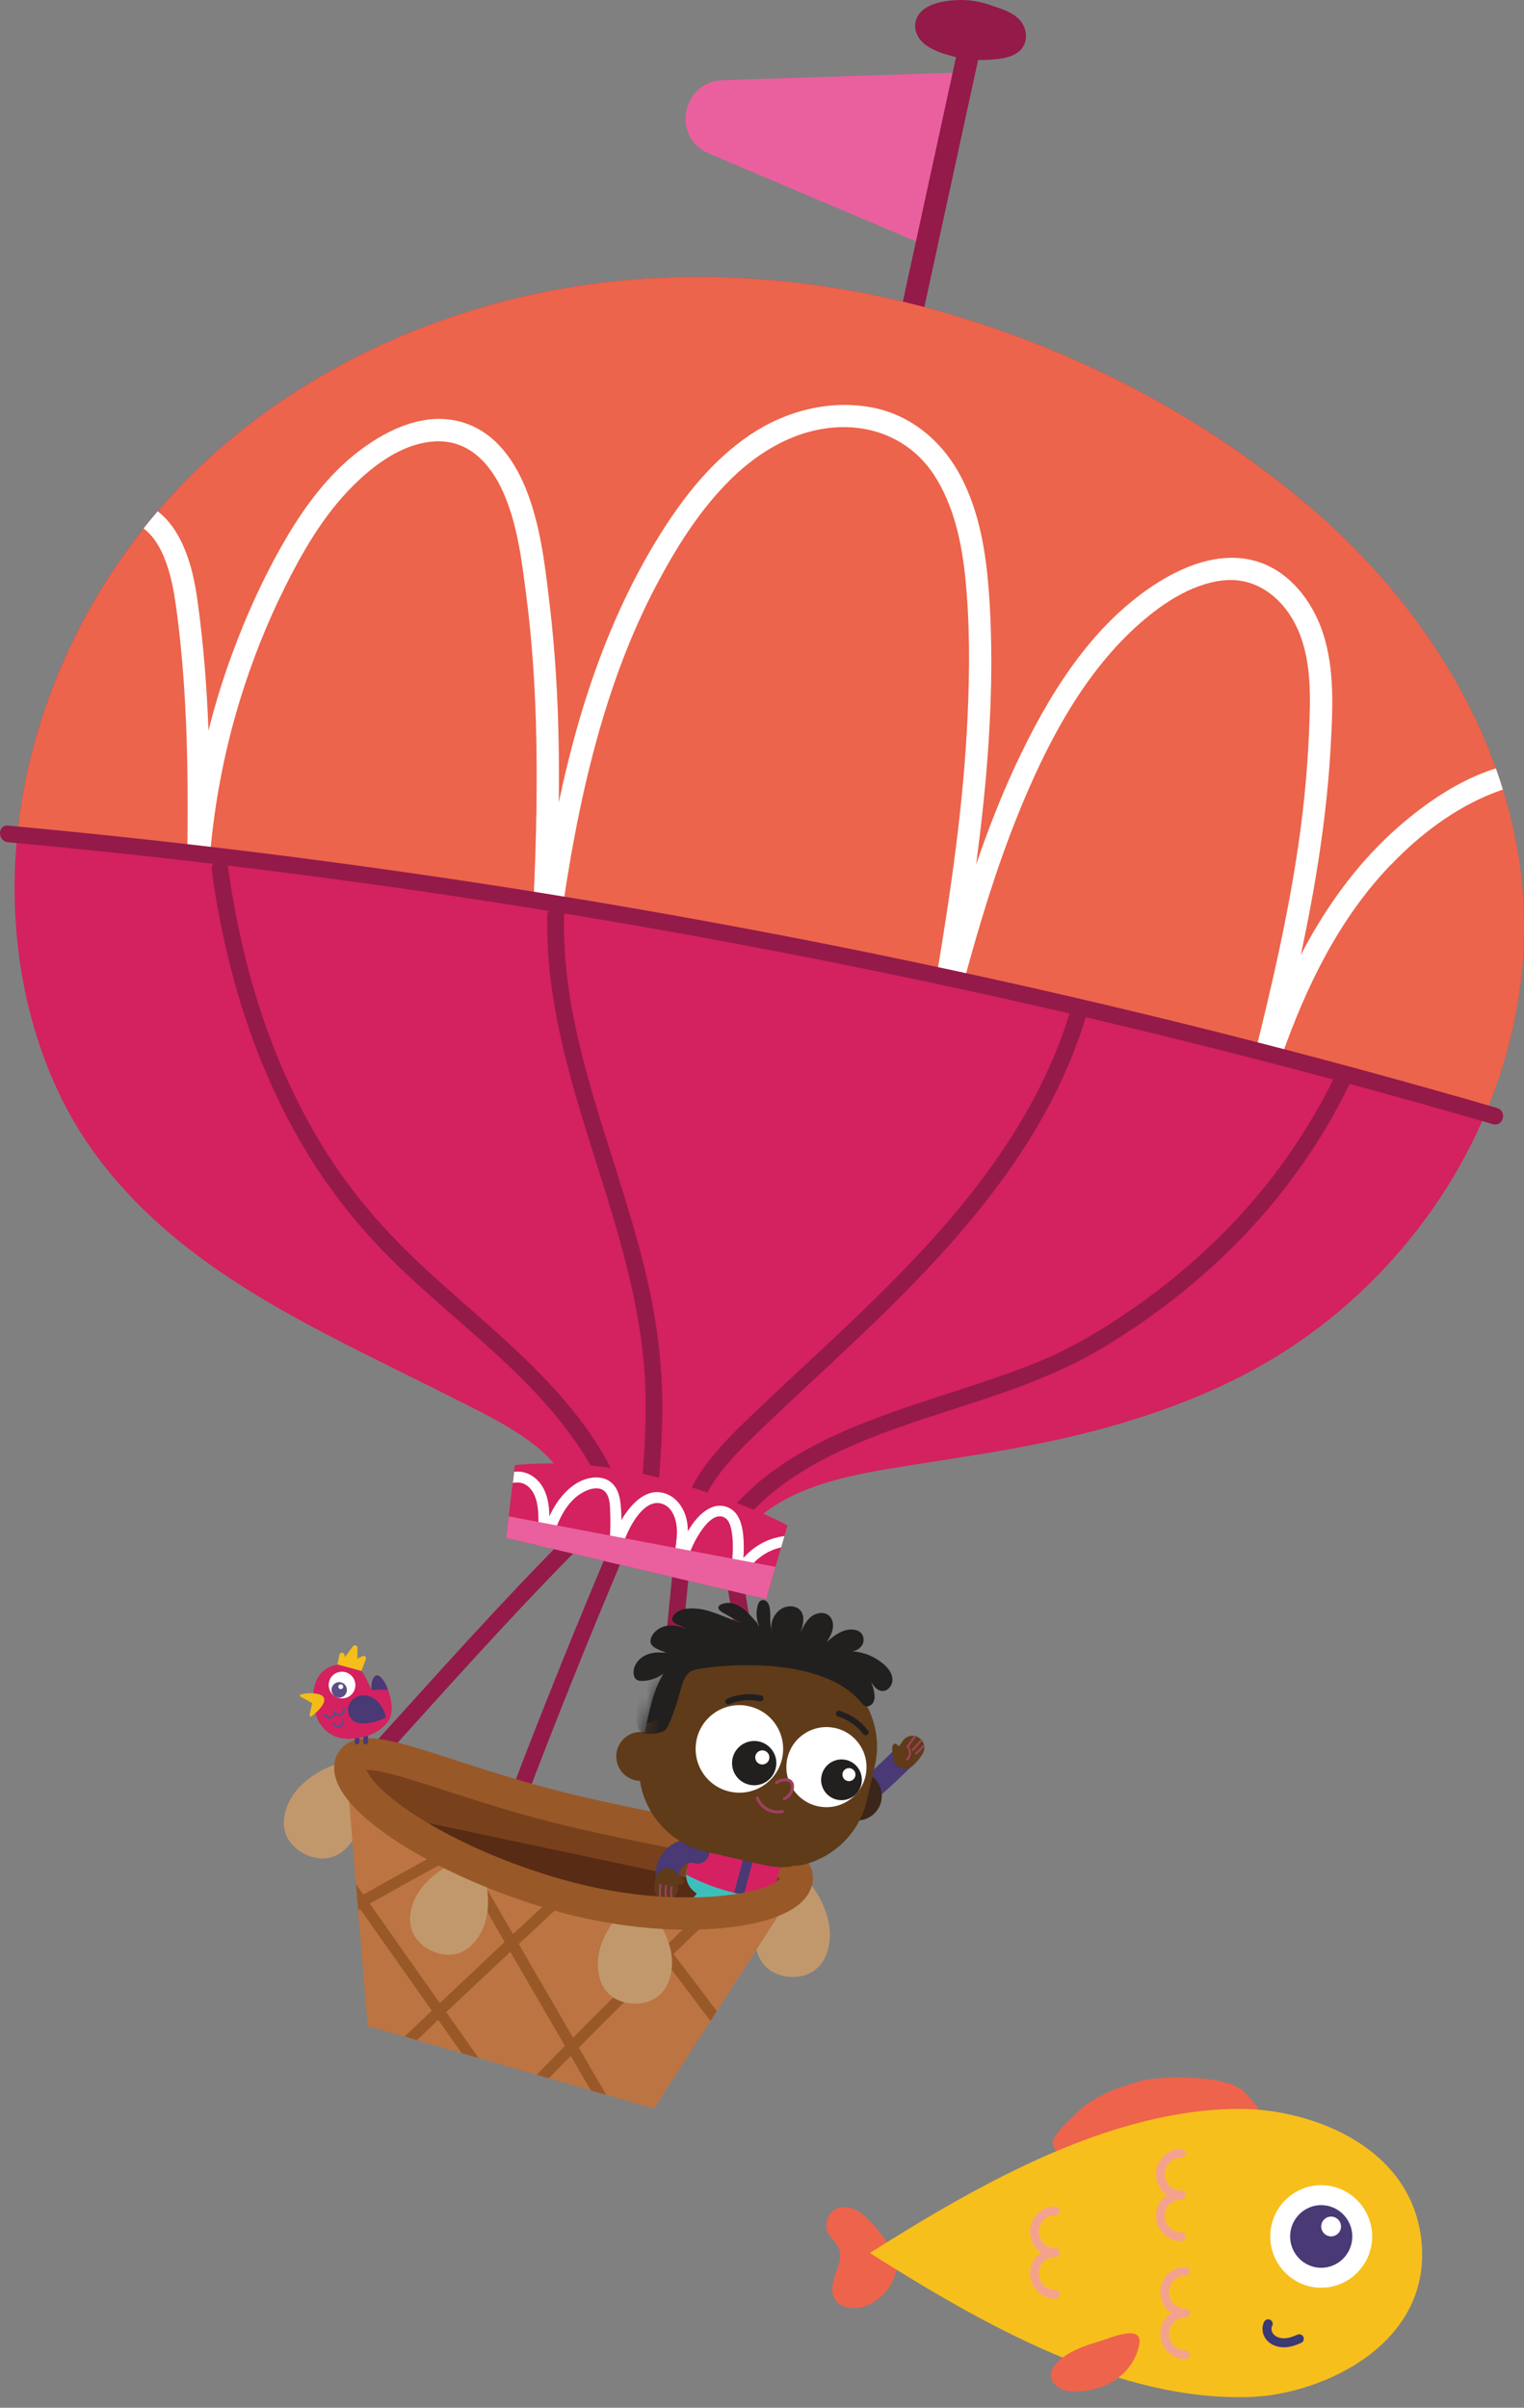 <svg width="119" height="188" viewBox="0 0 119 188" fill="none" xmlns="http://www.w3.org/2000/svg">
<rect x="0" y="0" width="119" height="188" fill="#808080" stroke="none"/>
<path d="M89.191 162.485C87.321 163.019 85.383 163.669 84.028 165.073C83.832 165.275 82.121 166.753 82.244 167.372C82.403 168.176 82.998 168.292 83.464 168.255C86.781 167.992 99.033 165.993 98.934 166.054C98.934 166.054 98.609 164.84 97.144 163.374C95.678 161.909 90.252 162.185 89.185 162.491L89.191 162.485Z" fill="#EE634B" stroke="#EE634B" stroke-width="0.067" stroke-miterlimit="10"/>
<path d="M69.447 175.411C69.017 174.736 68.521 174.105 67.975 173.522C67.625 173.148 67.245 172.792 66.785 172.572C66.325 172.351 65.767 172.284 65.308 172.504C64.67 172.805 64.363 173.651 64.664 174.289C64.872 174.736 65.32 175.043 65.516 175.49C65.798 176.122 65.547 176.846 65.308 177.489C65.068 178.133 64.86 178.887 65.203 179.482C65.596 180.163 66.546 180.298 67.306 180.102C68.925 179.691 70.127 178.029 70.017 176.361C69.98 175.785 69.661 175.104 69.085 175.098" fill="#EE634B"/>
<path d="M69.447 175.411C69.017 174.736 68.521 174.105 67.975 173.522C67.625 173.148 67.245 172.792 66.785 172.572C66.325 172.351 65.767 172.284 65.308 172.504C64.67 172.805 64.363 173.651 64.664 174.289C64.872 174.736 65.32 175.043 65.516 175.49C65.798 176.122 65.547 176.846 65.308 177.489C65.068 178.133 64.86 178.887 65.203 179.482C65.596 180.163 66.546 180.298 67.306 180.102C68.925 179.691 70.127 178.029 70.017 176.361C69.98 175.785 69.661 175.104 69.085 175.098" stroke="#EE634B" stroke-width="0.067" stroke-miterlimit="10"/>
<path d="M97.396 183.009C97.653 181.482 95.151 182.598 94.373 182.831C93.183 183.18 91.877 183.61 90.994 184.529C90.767 184.762 90.571 185.05 90.546 185.375C90.516 185.805 90.804 186.216 91.178 186.43C91.552 186.645 92 186.694 92.435 186.694C93.557 186.694 94.685 186.393 95.605 185.75C96.525 185.106 97.206 184.112 97.396 183.009Z" fill="#EE634B" stroke="#EE634B" stroke-width="0.067" stroke-miterlimit="10"/>
<path d="M97.757 187.154C87.425 187.571 76.817 181.543 67.92 175.92C76.597 170.432 86.843 164.632 96.899 164.668C102.252 164.687 110.058 167.483 110.965 174.743C111.989 182.929 103.38 186.914 97.763 187.154H97.757Z" fill="#F7BF1C"/>
<path d="M92.237 171.388C91.336 171.388 90.606 170.658 90.606 169.757C90.606 168.856 91.336 168.126 92.237 168.126" stroke="#F4A28E" stroke-width="0.681" stroke-miterlimit="10" stroke-linecap="round"/>
<path d="M92.237 171.388C91.336 171.388 90.606 172.118 90.606 173.019C90.606 173.921 91.336 174.651 92.237 174.651" stroke="#F4A28E" stroke-width="0.681" stroke-miterlimit="10" stroke-linecap="round"/>
<path d="M82.402 175.883C81.5 175.883 80.77 175.154 80.77 174.252C80.77 173.351 81.5 172.621 82.402 172.621" stroke="#F4A28E" stroke-width="0.681" stroke-miterlimit="10" stroke-linecap="round"/>
<path d="M82.402 175.884C81.5 175.884 80.77 176.613 80.77 177.515C80.77 178.416 81.5 179.146 82.402 179.146" stroke="#F4A28E" stroke-width="0.681" stroke-miterlimit="10" stroke-linecap="round"/>
<path d="M92.569 180.605C91.667 180.605 90.938 179.875 90.938 178.974C90.938 178.072 91.667 177.343 92.569 177.343" stroke="#F4A28E" stroke-width="0.681" stroke-miterlimit="10" stroke-linecap="round"/>
<path d="M92.569 180.605C91.667 180.605 90.938 181.335 90.938 182.236C90.938 183.137 91.667 183.867 92.569 183.867" stroke="#F4A28E" stroke-width="0.681" stroke-miterlimit="10" stroke-linecap="round"/>
<path d="M103.166 170.622C105.355 170.622 107.145 172.425 107.145 174.626C107.145 176.827 105.355 178.63 103.166 178.63C100.977 178.63 99.186 176.827 99.186 174.626C99.186 172.425 100.964 170.622 103.166 170.622Z" fill="white"/>
<path d="M100.737 174.626C100.737 175.969 101.829 177.073 103.165 177.073C104.502 177.073 105.593 175.975 105.593 174.626C105.593 173.277 104.502 172.18 103.165 172.18C101.829 172.18 100.737 173.277 100.737 174.626Z" fill="#493975"/>
<path d="M103.939 174.62C104.365 174.62 104.711 174.274 104.711 173.848C104.711 173.421 104.365 173.075 103.939 173.075C103.512 173.075 103.166 173.421 103.166 173.848C103.166 174.274 103.512 174.62 103.939 174.62Z" fill="white"/>
<path d="M99.026 181.445C98.836 181.794 98.941 182.26 99.223 182.542C99.505 182.824 99.915 182.941 100.314 182.929C100.713 182.916 101.093 182.775 101.455 182.616" stroke="#3D3974" stroke-width="0.705" stroke-miterlimit="10" stroke-linecap="round"/>
<path d="M88.933 183.009C89.191 181.482 86.689 182.598 85.91 182.831C84.721 183.18 83.415 183.61 82.532 184.529C82.305 184.762 82.109 185.05 82.084 185.375C82.054 185.805 82.342 186.216 82.716 186.43C83.09 186.645 83.537 186.694 83.973 186.694C85.095 186.694 86.223 186.393 87.143 185.75C88.063 185.106 88.743 184.112 88.933 183.009Z" fill="#EE634B" stroke="#EE634B" stroke-width="0.067" stroke-miterlimit="10"/>
<path d="M75.59 5.647L56.428 6.26C53.233 6.364 52.412 10.742 55.355 11.987L73.058 19.498L75.59 5.647Z" fill="#EA609E"/>
<path d="M79.478 1.416C78.957 0.944 78.227 0.68 77.54 0.478C77.51 0.459 77.479 0.447 77.442 0.435C76.602 0.122 75.682 -0.031 74.787 0.005C73.886 0.042 72.837 0.189 72.107 0.747C71.304 1.36 71.255 2.446 71.923 3.182C72.481 3.801 73.389 4.114 74.168 4.334C74.327 4.383 74.493 4.42 74.652 4.457C74.137 6.812 73.628 9.172 73.113 11.527C72.169 15.874 71.218 20.228 70.274 24.575C70.059 25.563 69.845 26.55 69.63 27.543C69.532 28.003 69.74 28.481 70.213 28.622C70.636 28.751 71.188 28.5 71.292 28.04C71.887 25.305 72.481 22.57 73.076 19.835C74.02 15.488 74.971 11.134 75.915 6.787C76.069 6.082 76.222 5.383 76.375 4.678C76.534 4.678 76.694 4.69 76.853 4.678C77.712 4.653 78.883 4.598 79.57 4.016C80.385 3.329 80.226 2.09 79.484 1.416H79.478Z" fill="#941A49"/>
<path d="M27.615 139.859C32.668 134.316 37.628 128.687 42.828 123.278C44.281 121.77 45.759 120.274 47.255 118.808C47.856 118.226 46.936 117.306 46.335 117.889C40.964 123.125 35.942 128.705 30.914 134.267C29.51 135.824 28.099 137.382 26.689 138.933C26.125 139.552 27.045 140.472 27.609 139.853L27.615 139.859Z" fill="#941A49"/>
<path d="M48.641 118.349C45.95 124.621 43.368 130.943 40.903 137.308C40.198 139.129 39.505 140.95 38.818 142.771C38.524 143.556 39.781 143.893 40.069 143.115C42.436 136.799 44.919 130.532 47.513 124.302C48.249 122.53 49.003 120.758 49.757 118.992C49.898 118.667 49.855 118.293 49.524 118.103C49.248 117.944 48.776 118.011 48.635 118.336L48.641 118.349Z" fill="#941A49"/>
<path d="M52.915 118.974C52.173 125.909 51.511 132.85 50.929 139.804C50.763 141.772 50.604 143.746 50.45 145.715C50.389 146.549 51.683 146.542 51.75 145.715C52.29 138.761 52.903 131.814 53.596 124.873C53.792 122.904 53.995 120.942 54.209 118.974C54.246 118.624 53.884 118.324 53.559 118.324C53.179 118.324 52.946 118.624 52.909 118.974H52.915Z" fill="#941A49"/>
<path d="M55.956 118.692C57.207 126.461 58.537 134.224 59.948 141.968C60.346 144.151 60.751 146.34 61.162 148.523C61.315 149.345 62.566 148.995 62.413 148.18C60.959 140.442 59.586 132.691 58.286 124.928C57.918 122.739 57.562 120.544 57.207 118.349C57.152 117.999 56.722 117.809 56.41 117.895C56.042 117.999 55.901 118.349 55.956 118.692Z" fill="#941A49"/>
<path d="M118.549 66.744C116.789 55.952 110.339 46.441 102.122 39.451C93.213 31.872 82.224 26.44 70.874 23.643C60.052 20.976 48.61 20.829 37.861 23.932C28.093 26.752 18.926 32.16 12.298 39.942C5.228 48.232 0.972 59.042 1.144 69.994C1.23 75.445 2.407 80.933 4.835 85.832C7.171 90.541 10.746 94.441 14.891 97.629C18.975 100.775 23.543 103.228 28.13 105.54C30.485 106.729 32.858 107.882 35.212 109.071C37.37 110.163 39.621 111.218 41.558 112.689C43.104 113.86 44.52 115.479 44.563 117.515C44.575 118.024 44.943 118.3 45.336 118.349C45.44 118.465 45.575 118.557 45.734 118.594C49.193 119.336 52.632 120.17 56.042 121.096C56.379 121.188 56.655 121.09 56.845 120.9C57.072 120.875 57.286 120.759 57.446 120.519C60.046 116.577 65.049 115.406 69.421 114.682C74.787 113.793 80.158 113.112 85.425 111.726C90.76 110.322 96.027 108.323 100.663 105.288C104.832 102.559 108.462 99.07 111.399 95.048C117.323 86.936 120.168 76.714 118.543 66.744H118.549Z" fill="#D4215F"/>
<path d="M102.122 39.451C93.213 31.872 82.225 26.44 70.875 23.643C60.052 20.976 48.61 20.829 37.861 23.932C28.093 26.752 18.926 32.16 12.298 39.942C6.332 46.944 2.364 55.737 1.383 64.892C9.023 65.683 34.55 68.54 62.131 73.9C88.829 79.087 109.211 84.869 116.017 86.887C118.672 80.565 119.671 73.587 118.555 66.738C116.796 55.946 110.345 46.435 102.128 39.445L102.122 39.451Z" fill="#EC644B"/>
<path d="M108.598 67.534C110.873 65.155 113.614 63.077 116.711 61.881C116.919 61.801 117.14 61.721 117.354 61.654C117.183 61.096 116.999 60.55 116.803 59.998C113.97 60.875 111.321 62.697 109.162 64.591C106.293 67.105 103.963 70.214 102.123 73.537C101.933 73.881 101.749 74.224 101.571 74.574C102.007 72.52 102.411 70.459 102.755 68.387C103.3 65.094 103.711 61.777 103.895 58.447C104.061 55.467 104.245 52.279 103.294 49.403C102.448 46.852 100.56 44.436 97.849 43.755C95.108 43.069 92.282 44.24 90.025 45.736C85.034 49.047 81.76 54.468 79.282 59.79C78.111 62.31 77.112 64.892 76.216 67.516C76.646 64.285 77.001 61.041 77.204 57.779C77.449 53.885 77.498 49.967 77.204 46.073C76.977 43.069 76.468 40.003 75.076 37.299C73.672 34.564 71.237 32.442 68.178 31.835C64.848 31.173 61.371 32.068 58.581 33.945C55.626 35.931 53.394 38.77 51.524 41.763C49.482 45.031 47.851 48.557 46.545 52.187C45.312 55.608 44.38 59.115 43.632 62.666C43.651 60.998 43.651 59.33 43.614 57.656C43.546 54.259 43.344 50.868 42.952 47.49C42.602 44.504 42.271 41.376 41.21 38.543C40.303 36.127 38.764 33.797 36.182 32.994C33.306 32.093 30.332 33.472 28.07 35.189C25.641 37.035 23.777 39.555 22.257 42.173C20.595 45.031 19.215 48.078 18.081 51.181C17.376 53.106 16.775 55.069 16.278 57.055C16.149 53.597 15.88 50.145 15.395 46.711C15.046 44.252 14.261 41.425 12.311 39.923C12.299 39.935 12.293 39.948 12.28 39.96C11.918 40.383 11.563 40.818 11.213 41.26C12.844 42.492 13.433 45.154 13.715 47.14C14.298 51.273 14.543 55.449 14.623 59.618C14.666 61.893 14.659 64.168 14.629 66.443C15.211 66.517 15.8 66.59 16.407 66.67C16.763 62.598 17.541 58.57 18.737 54.658C19.663 51.647 20.822 48.71 22.226 45.889C23.532 43.265 25.022 40.653 27.027 38.494C28.836 36.544 31.356 34.521 34.146 34.46C36.703 34.404 38.359 36.311 39.315 38.482C40.444 41.051 40.769 43.982 41.124 46.742C41.535 49.955 41.75 53.192 41.848 56.43C41.983 61.053 41.872 65.683 41.664 70.3C42.424 70.422 43.191 70.545 43.963 70.674C44.699 65.732 45.649 60.826 47.09 56.037C48.145 52.53 49.469 49.102 51.168 45.852C52.756 42.823 54.614 39.825 57.067 37.415C59.36 35.159 62.285 33.466 65.565 33.356C68.57 33.252 71.311 34.576 72.954 37.115C74.481 39.475 75.094 42.351 75.376 45.117C75.732 48.655 75.72 52.248 75.56 55.798C75.26 62.641 74.266 69.417 73.144 76.168C73.856 76.321 74.567 76.468 75.266 76.622C76.468 72.201 77.786 67.81 79.503 63.561C81.631 58.306 84.415 52.873 88.652 48.992C90.522 47.281 92.925 45.601 95.513 45.319C98.15 45.031 100.241 46.754 101.295 49.053C102.479 51.623 102.319 54.676 102.203 57.429C102.068 60.526 101.743 63.61 101.277 66.676C100.486 71.833 99.321 76.922 98.058 81.987C98.745 82.159 99.413 82.337 100.063 82.502C101.994 77.033 104.539 71.759 108.58 67.541L108.598 67.534Z" fill="white"/>
<path d="M64.78 151.436C64.571 153.607 63.179 154.49 61.585 154.336C59.991 154.183 58.801 153.043 59.01 150.872C59.218 148.701 61.456 146.384 62.352 146.469C63.247 146.555 64.988 149.259 64.78 151.43V151.436Z" fill="#C1986C"/>
<path d="M27.793 143.238C26.788 145.175 25.169 145.476 23.746 144.734C22.33 143.998 21.643 142.496 22.649 140.558C23.654 138.62 26.591 137.308 27.389 137.725C28.186 138.142 28.793 141.3 27.787 143.232L27.793 143.238Z" fill="#C1986C"/>
<path d="M27.002 137.56L28.719 158.193L51.063 164.638L62.788 146.451L27.002 137.56Z" fill="#BC7443"/>
<path d="M52.596 152.564C53.859 151.344 55.128 150.124 56.41 148.916C57.544 147.843 58.691 146.776 59.838 145.721L58.832 145.47C56.551 147.579 54.294 149.713 52.062 151.872C50.45 149.768 48.813 147.677 47.163 145.599C48.028 144.802 48.892 144.011 49.751 143.213L48.745 142.962C48.04 143.612 47.329 144.262 46.624 144.918C45.796 143.882 44.968 142.846 44.134 141.815L42.742 141.472C43.834 142.809 44.913 144.158 45.986 145.507C44.005 147.34 42.025 149.174 40.05 151.019C38.8 148.861 37.549 146.702 36.298 144.538C36.782 144.274 37.267 144.011 37.757 143.747C39.266 142.944 40.78 142.147 42.295 141.362L41.032 141.049C39.302 141.95 37.579 142.864 35.868 143.79C35.678 143.459 35.482 143.128 35.292 142.79C34.581 141.558 33.87 140.325 33.158 139.087L31.993 138.799C33.029 140.595 34.066 142.398 35.108 144.195C32.852 145.421 30.608 146.66 28.369 147.923C28.259 147.763 28.142 147.604 28.032 147.438L27.793 147.101L27.965 149.143C28.014 149.112 28.069 149.082 28.118 149.051C29.982 151.694 31.846 154.337 33.71 156.985C32.999 157.66 32.294 158.334 31.588 159.009L32.551 159.285C33.103 158.758 33.661 158.224 34.213 157.703C34.82 158.567 35.433 159.432 36.04 160.297L37.358 160.677C36.519 159.487 35.678 158.298 34.838 157.102C36.5 155.526 38.168 153.95 39.842 152.387C41.264 154.839 42.681 157.286 44.103 159.732C43.368 160.481 42.632 161.235 41.902 161.989L42.846 162.265C43.417 161.682 43.981 161.094 44.557 160.517C44.753 160.855 44.95 161.198 45.152 161.535C45.477 162.093 45.802 162.651 46.127 163.209L47.335 163.559C46.617 162.332 45.906 161.1 45.189 159.873C47.421 157.611 49.683 155.373 51.964 153.159C53.142 154.698 54.307 156.243 55.466 157.795L55.962 157.028C54.846 155.532 53.724 154.042 52.59 152.558L52.596 152.564ZM34.342 156.403C32.521 153.815 30.693 151.228 28.872 148.64C31.086 147.389 33.312 146.163 35.544 144.949C36.831 147.175 38.119 149.4 39.407 151.626C37.714 153.214 36.028 154.803 34.342 156.397V156.403ZM44.747 159.107C43.331 156.667 41.914 154.232 40.504 151.792C42.031 150.363 43.552 148.941 45.084 147.524C45.569 147.076 46.053 146.635 46.538 146.187C48.193 148.272 49.831 150.363 51.449 152.472C49.193 154.661 46.961 156.875 44.753 159.107H44.747Z" fill="#995828"/>
<path d="M27.002 137.56C27.002 137.56 33.496 146.065 43.025 148.493C52.554 150.921 62.794 146.445 62.794 146.445L27.009 137.554L27.002 137.56Z" fill="#78411C"/>
<path d="M31.159 141.871C33.986 144.36 38.094 147.242 43.024 148.493C48.942 150.001 55.141 148.849 58.979 147.751L31.159 141.865V141.871Z" fill="#582B15"/>
<path d="M37.672 150.67C36.734 152.638 35.127 153 33.68 152.313C32.233 151.626 31.503 150.148 32.435 148.18C33.367 146.212 36.261 144.795 37.071 145.182C37.88 145.568 38.604 148.701 37.666 150.676L37.672 150.67Z" fill="#C1986C"/>
<path d="M52.473 153.362C52.387 155.538 51.051 156.507 49.456 156.446C47.862 156.385 46.599 155.318 46.685 153.141C46.771 150.964 48.861 148.518 49.763 148.554C50.664 148.591 52.559 151.185 52.473 153.368V153.362Z" fill="#C1986C"/>
<path d="M116.918 86.519C109.53 84.367 102.098 82.355 94.629 80.479C87.13 78.597 79.588 76.855 72.022 75.255C64.492 73.66 56.931 72.213 49.346 70.901C41.724 69.583 34.078 68.412 26.413 67.382C18.804 66.358 11.17 65.475 3.523 64.739C2.555 64.647 1.592 64.555 0.623 64.463C-0.211 64.389 -0.205 65.683 0.623 65.763C8.288 66.468 15.94 67.314 23.574 68.307C31.184 69.295 38.781 70.429 46.348 71.704C53.939 72.98 61.505 74.402 69.041 75.96C76.577 77.517 84.089 79.216 91.564 81.061C99.001 82.895 106.402 84.863 113.767 86.966C114.699 87.236 115.637 87.506 116.569 87.776C117.372 88.009 117.716 86.758 116.912 86.525L116.918 86.519Z" fill="#941A49"/>
<path d="M16.534 67.958C17.564 75.506 19.803 82.981 23.702 89.56C25.707 92.939 28.154 96.011 30.975 98.746C33.918 101.603 37.149 104.154 40.099 107.005C43.048 109.856 46.022 113.364 47.543 117.417C47.831 118.189 49.088 117.858 48.794 117.073C45.936 109.464 39.21 104.571 33.434 99.279C30.496 96.593 27.854 93.668 25.695 90.314C23.653 87.144 22.029 83.723 20.771 80.172C19.337 76.107 18.374 71.888 17.791 67.621C17.742 67.271 17.301 67.081 16.994 67.167C16.62 67.271 16.491 67.615 16.541 67.964L16.534 67.958Z" fill="#941A49"/>
<path d="M42.742 71.428C42.571 77.75 44.38 83.876 46.262 89.842C48.181 95.931 50.199 102.063 50.395 108.501C50.517 112.536 50.076 116.552 49.634 120.556C49.598 120.906 49.959 121.206 50.284 121.206C50.665 121.206 50.898 120.906 50.934 120.556C51.327 117.012 51.713 113.456 51.719 109.887C51.719 106.582 51.308 103.308 50.579 100.088C49.181 93.914 46.814 88.015 45.318 81.865C44.484 78.443 43.95 74.954 44.048 71.428C44.073 70.594 42.773 70.594 42.748 71.428H42.742Z" fill="#941A49"/>
<path d="M83.641 78.701C81.808 85.01 78.153 90.609 73.886 95.538C69.195 100.959 63.768 105.656 58.599 110.598C56.085 113.008 53.491 115.663 53.019 119.269C52.976 119.618 53.35 119.918 53.669 119.918C54.056 119.918 54.27 119.618 54.319 119.269C54.712 116.227 57.078 113.86 59.182 111.837C61.751 109.36 64.394 106.956 66.981 104.497C71.917 99.806 76.706 94.852 80.33 89.051C82.28 85.93 83.868 82.576 84.892 79.038C85.125 78.235 83.874 77.891 83.641 78.695V78.701Z" fill="#941A49"/>
<path d="M57.201 119.876C59.286 116.877 62.364 114.817 65.626 113.29C69.048 111.69 72.684 110.617 76.265 109.44C79.846 108.262 83.28 106.981 86.474 105.019C90.221 102.719 93.722 99.984 96.794 96.833C99.866 93.675 102.515 90.094 104.582 86.206C104.839 85.722 105.09 85.231 105.33 84.735C105.697 83.987 104.575 83.33 104.208 84.079C102.276 88.034 99.787 91.688 96.806 94.932C93.826 98.175 90.448 100.947 86.769 103.308C85.162 104.338 83.513 105.276 81.759 106.043C80.079 106.778 78.344 107.379 76.608 107.962C72.991 109.17 69.324 110.249 65.823 111.782C62.475 113.254 59.249 115.216 56.919 118.091C56.625 118.459 56.337 118.833 56.067 119.226C55.589 119.913 56.717 120.563 57.189 119.882L57.201 119.876Z" fill="#941A49"/>
<path d="M40.197 114.4L39.516 120.078L59.825 124.86L61.486 119.109C61.486 119.109 58.617 117.441 52.087 115.559C45.556 113.676 40.197 114.406 40.197 114.406V114.4Z" fill="#D4215F"/>
<path d="M61.248 119.937C60.807 119.998 60.365 120.109 59.942 120.28C59.206 120.587 58.563 121.065 58.048 121.648C58.066 121.354 58.078 121.059 58.078 120.765C58.066 119.68 57.956 118.048 56.711 117.65C55.564 117.276 54.552 118.282 53.976 119.14C53.878 119.281 53.792 119.428 53.706 119.569C53.706 119.385 53.7 119.201 53.676 119.011C53.541 117.852 52.786 116.681 51.548 116.522C50.291 116.356 49.255 117.509 48.654 118.472C48.611 118.545 48.568 118.625 48.525 118.698C48.525 118.337 48.507 117.975 48.476 117.613C48.421 116.969 48.292 116.289 47.801 115.823C47.335 115.381 46.691 115.289 46.078 115.406C44.754 115.651 43.73 116.816 43.123 117.944C43.043 118.091 42.969 118.245 42.896 118.398C42.884 117.687 42.804 116.969 42.491 116.325C42.142 115.596 41.48 115.019 40.658 114.915C40.486 114.897 40.315 114.897 40.149 114.915L40.045 115.792C40.222 115.755 40.407 115.743 40.584 115.767C41.351 115.878 41.774 116.632 41.921 117.319C42.087 118.079 42.044 118.901 42.013 119.68C42.001 119.998 41.976 120.317 41.952 120.636L42.951 120.869C43.393 119.079 44.11 117.129 45.796 116.387C46.256 116.184 46.894 116.08 47.268 116.497C47.636 116.914 47.63 117.601 47.648 118.122C47.703 119.391 47.611 120.661 47.391 121.912L48.249 122.114C48.458 121.163 48.709 120.207 49.163 119.342C49.561 118.57 50.413 117.251 51.438 117.362C52.535 117.484 52.879 118.754 52.86 119.673C52.836 120.826 52.468 121.936 52.541 123.089C52.541 123.101 52.547 123.107 52.547 123.119L53.326 123.303C53.363 123.248 53.394 123.181 53.4 123.095C53.541 121.961 53.921 120.869 54.516 119.894C54.865 119.318 55.754 118.006 56.594 118.508C56.981 118.741 57.091 119.293 57.152 119.704C57.232 120.244 57.238 120.802 57.208 121.341C57.171 122.132 57.042 122.917 56.895 123.696C56.852 123.831 56.821 123.972 56.791 124.113L57.655 124.315C57.686 124.156 57.717 124.002 57.747 123.843C58.152 122.623 59.066 121.574 60.255 121.059C60.494 120.955 60.745 120.875 60.997 120.82L61.261 119.906L61.248 119.937Z" fill="white"/>
<path d="M39.719 118.398L39.516 120.078L59.825 124.861L60.554 122.341L39.719 118.398Z" fill="#EA609E"/>
<path d="M53.682 150.675C50.279 150.675 46.587 150.136 43.037 149.112C38.579 147.824 34.164 145.868 30.921 143.74C28.401 142.085 25.537 139.644 26.187 137.382C26.359 136.793 26.733 136.327 27.266 136.045C28.781 135.242 31.197 136.027 35.593 137.449C38.309 138.332 41.694 139.424 45.508 140.307C47.832 140.84 50.113 141.306 52.124 141.711C58.845 143.072 62.119 143.802 63.156 145.513C63.487 146.058 63.566 146.665 63.389 147.272C62.696 149.676 58.557 150.375 56.153 150.577C55.35 150.645 54.522 150.675 53.676 150.675H53.682ZM28.621 138.216C28.781 138.663 29.639 139.963 32.583 141.84C35.636 143.789 39.591 145.519 43.724 146.708C52.738 149.308 59.998 147.849 60.917 146.69C60.016 145.856 55.38 144.918 51.628 144.157C49.598 143.747 47.299 143.281 44.944 142.735C41.02 141.833 37.58 140.717 34.821 139.822C32.343 139.019 29.566 138.118 28.621 138.21V138.216Z" fill="#995828"/>
<path d="M60.133 146.144C59.795 146.144 59.476 145.96 59.311 145.647C59.072 145.194 59.249 144.636 59.703 144.396C59.752 144.372 64.762 141.729 69.925 136.542C70.287 136.18 70.875 136.18 71.237 136.542C71.599 136.903 71.599 137.492 71.237 137.854C65.859 143.256 60.77 145.935 60.562 146.046C60.427 146.119 60.28 146.15 60.133 146.15V146.144Z" fill="#493975"/>
<path d="M69.753 136.964C69.685 136.811 69.654 136.646 69.667 136.48C69.673 136.339 69.734 136.18 69.869 136.155C69.973 136.137 70.078 136.216 70.133 136.308C70.188 136.4 70.2 136.511 70.237 136.615" fill="#5F3B19"/>
<path d="M70.66 138.111C70.408 138.111 70.157 138.007 69.973 137.811C69.629 137.431 69.654 136.848 70.034 136.499C70.2 136.345 70.341 136.174 70.457 135.984C70.721 135.542 71.285 135.401 71.727 135.665C72.168 135.928 72.309 136.499 72.045 136.934C71.837 137.283 71.579 137.596 71.279 137.872C71.101 138.032 70.88 138.111 70.653 138.111H70.66Z" fill="#5F3B19"/>
<path d="M70.832 137.455C70.832 137.455 70.789 137.449 70.776 137.431C70.746 137.4 70.752 137.351 70.783 137.32C70.899 137.216 70.973 137.057 70.979 136.879C70.979 136.701 70.924 136.535 70.807 136.425L70.758 136.376L71.39 135.53C71.414 135.493 71.463 135.487 71.5 135.517C71.537 135.542 71.543 135.591 71.512 135.628L70.954 136.37C71.071 136.511 71.132 136.695 71.126 136.885C71.12 137.106 71.028 137.308 70.881 137.437C70.868 137.449 70.85 137.455 70.832 137.455Z" fill="#9F405E"/>
<path d="M71.267 136.713C71.267 136.713 71.23 136.707 71.212 136.695C71.181 136.664 71.181 136.615 71.212 136.584L71.849 135.885C71.88 135.855 71.929 135.849 71.96 135.885C71.99 135.916 71.99 135.965 71.96 135.996L71.322 136.695C71.322 136.695 71.285 136.719 71.267 136.719V136.713Z" fill="#9F405E"/>
<path d="M71.519 136.995C71.519 136.995 71.476 136.983 71.457 136.971C71.433 136.94 71.433 136.891 71.469 136.86C71.678 136.683 71.868 136.492 72.04 136.278C72.064 136.247 72.113 136.241 72.15 136.266C72.181 136.29 72.187 136.339 72.162 136.376C71.985 136.597 71.788 136.799 71.568 136.977C71.555 136.989 71.537 136.995 71.519 136.995Z" fill="#9F405E"/>
<path d="M50.052 152.497C49.702 152.497 49.365 152.319 49.181 151.994C48.905 151.515 49.071 150.896 49.549 150.62C50.021 150.35 50.603 150.087 51.211 149.811C52.529 149.216 54.522 148.321 54.522 147.475C54.522 146.923 54.975 146.475 55.527 146.475C56.079 146.475 56.527 146.929 56.527 147.487C56.515 149.627 54.025 150.743 52.026 151.644C51.462 151.902 50.928 152.141 50.542 152.362C50.383 152.454 50.211 152.497 50.039 152.497H50.052Z" fill="#3CBFBC"/>
<path d="M53.393 154.502C53.136 154.502 52.872 154.404 52.676 154.202C52.289 153.803 52.296 153.171 52.688 152.779C53.166 152.307 53.841 151.822 54.552 151.307C55.76 150.437 57.581 149.112 57.581 148.235C57.581 147.683 58.029 147.23 58.587 147.23C59.139 147.23 59.593 147.683 59.593 148.235C59.593 150.136 57.538 151.62 55.73 152.932C55.08 153.404 54.466 153.846 54.092 154.214C53.896 154.404 53.645 154.502 53.387 154.502H53.393Z" fill="#3CBFBC"/>
<g opacity="0.17">
<path d="M55.616 155.935C55.818 155.586 53.981 154.15 51.514 152.727C49.046 151.304 46.883 150.434 46.682 150.783C46.48 151.132 48.317 152.568 50.784 153.991C53.252 155.414 55.415 156.284 55.616 155.935Z" fill="#424242"/>
</g>
<path d="M58.409 148.811L54.896 148.032C53.915 147.818 53.344 146.8 53.663 145.85L55.074 142.624L60.758 144.537L60.365 147.695C60.089 148.511 59.243 148.989 58.403 148.805L58.409 148.811Z" fill="#3CBFBC"/>
<path d="M53.577 146.365C53.577 146.365 55.386 147.401 57.691 147.867C59.997 148.333 60.303 147.965 60.303 147.965C60.432 147.389 61.094 145.421 61.137 144.832C61.137 144.765 59.611 144.476 59.549 144.44C59.525 144.421 59.494 144.415 59.463 144.409C59.034 144.329 58.599 144.256 58.169 144.176C57.74 144.096 57.311 143.992 56.876 143.943C56.802 144.207 54.251 142.3 54.227 142.575C54.215 142.674 53.565 146.365 53.577 146.365Z" fill="#D52161"/>
<path d="M58.135 144.75L57.33 147.778L58.077 147.977L58.882 144.949L58.135 144.75Z" fill="#493975"/>
<path d="M55.257 145.61C55.411 145.408 55.447 145.144 55.472 144.887C55.503 144.593 55.533 144.292 55.564 143.998C55.19 143.924 54.804 143.924 54.43 143.985C54.35 144.206 54.27 144.427 54.191 144.642C54.135 144.801 54.025 144.991 54.043 145.163C54.074 145.426 54.423 145.494 54.632 145.555C54.797 145.604 55.135 145.776 55.264 145.604L55.257 145.61Z" fill="#D52161"/>
<path d="M52.117 147.309C51.608 147.309 51.191 146.898 51.191 146.383C51.191 145.519 51.595 144.685 52.282 144.164C52.969 143.636 53.876 143.458 54.71 143.691C55.207 143.826 55.495 144.335 55.36 144.832C55.225 145.329 54.716 145.617 54.22 145.482C53.95 145.408 53.631 145.47 53.404 145.641C53.184 145.813 53.036 146.107 53.036 146.383C53.036 146.892 52.626 147.309 52.11 147.315L52.117 147.309Z" fill="#493975"/>
<path d="M52.018 148.352C52.018 148.352 51.975 148.352 51.957 148.352C51.448 148.315 51.062 147.874 51.093 147.365C51.111 147.12 51.142 146.88 51.178 146.641C51.27 146.139 51.749 145.801 52.251 145.887C52.754 145.973 53.092 146.457 53.006 146.96C52.975 147.132 52.95 147.31 52.944 147.488C52.914 147.978 52.503 148.352 52.018 148.352Z" fill="#5F3B19"/>
<path d="M52.846 146.426C53.006 146.475 53.153 146.561 53.27 146.678C53.368 146.776 53.453 146.923 53.386 147.046C53.331 147.138 53.202 147.168 53.098 147.144C52.994 147.119 52.895 147.064 52.797 147.021" fill="#5F3B19"/>
<path d="M51.54 148.143C51.503 148.143 51.466 148.113 51.46 148.07C51.435 147.769 51.448 147.463 51.497 147.168C51.503 147.125 51.546 147.101 51.589 147.107C51.632 147.113 51.656 147.156 51.65 147.199C51.601 147.481 51.589 147.775 51.613 148.063C51.613 148.106 51.583 148.143 51.54 148.149C51.54 148.149 51.54 148.149 51.534 148.149L51.54 148.143Z" fill="#9F405E"/>
<path d="M52 148.272C51.963 148.272 51.926 148.242 51.926 148.205C51.883 147.886 51.883 147.561 51.932 147.236C51.938 147.193 51.975 147.162 52.018 147.175C52.061 147.181 52.092 147.224 52.079 147.26C52.03 147.567 52.03 147.874 52.073 148.18C52.073 148.223 52.049 148.26 52.006 148.266C52.006 148.266 52 148.266 51.993 148.266L52 148.272Z" fill="#9F405E"/>
<path d="M52.442 148.254C52.405 148.254 52.374 148.229 52.368 148.192C52.307 147.91 52.307 147.61 52.368 147.322C52.38 147.279 52.417 147.254 52.46 147.267C52.503 147.279 52.527 147.316 52.515 147.359C52.454 147.622 52.454 147.898 52.515 148.156C52.527 148.199 52.497 148.242 52.454 148.248C52.454 148.248 52.442 148.248 52.435 148.248L52.442 148.254Z" fill="#9F405E"/>
<path d="M50.033 139.056C51.09 139.056 51.947 138.199 51.947 137.143C51.947 136.086 51.09 135.229 50.033 135.229C48.977 135.229 48.12 136.086 48.12 137.143C48.12 138.199 48.977 139.056 50.033 139.056Z" fill="#5F3B19"/>
<path d="M66.939 142.14C67.996 142.14 68.852 141.284 68.852 140.227C68.852 139.17 67.996 138.314 66.939 138.314C65.882 138.314 65.026 139.17 65.026 140.227C65.026 141.284 65.882 142.14 66.939 142.14Z" fill="#3C2519"/>
<path d="M50.681 133.824L50.064 136.507C49.229 140.134 51.493 143.751 55.12 144.585L59.614 145.619C63.24 146.454 66.857 144.19 67.692 140.564L68.309 137.881C69.144 134.254 66.881 130.637 63.254 129.802L58.76 128.768C55.133 127.933 51.516 130.197 50.681 133.824Z" fill="#5F3B19"/>
<mask id="mask0_4893_224158" style="mask-type:luminance" maskUnits="userSpaceOnUse" x="49" y="128" width="20" height="18">
<path d="M63.236 129.813L58.742 128.779C55.115 127.944 51.498 130.208 50.663 133.835L50.046 136.518C49.211 140.145 51.475 143.762 55.102 144.596L59.596 145.63C63.222 146.465 66.839 144.201 67.674 140.575L68.291 137.892C69.126 134.265 66.863 130.648 63.236 129.813Z" fill="white"/>
</mask>
<g mask="url(#mask0_4893_224158)">
<path d="M51.788 135.193C52.56 134.923 53.431 130.207 54.007 129.631C55.436 128.208 56.65 128.589 56.65 128.589C56.632 128.172 66.78 130.502 67.197 131.808C67.252 131.986 68.865 133.065 68.865 132.875C68.865 132.721 68.797 132.58 68.724 132.446C67.644 130.465 65.468 129.367 63.383 128.509C61.905 127.896 60.403 127.338 58.845 126.97C57.883 126.743 56.895 126.59 55.914 126.682C53.971 126.866 52.186 128.043 51.095 129.662C50.445 130.631 50.034 131.747 49.844 132.893C49.758 133.408 49.697 133.948 49.727 134.469C49.746 134.794 49.831 135.125 50.15 135.272C50.629 135.493 51.309 135.352 51.788 135.186V135.193Z" fill="#221F1F"/>
</g>
<path d="M58.281 133.187C60.145 133.488 61.408 135.242 61.107 137.106C60.807 138.97 59.053 140.233 57.189 139.932C55.325 139.632 54.062 137.878 54.362 136.014C54.362 136.014 54.362 136.002 54.362 135.996C54.669 134.138 56.423 132.887 58.274 133.181L58.281 133.187Z" fill="white"/>
<path d="M65.032 134.892C66.737 135.168 67.896 136.775 67.62 138.479C67.344 140.184 65.737 141.343 64.033 141.067C62.328 140.791 61.169 139.184 61.445 137.48V137.467C61.727 135.769 63.327 134.622 65.026 134.892H65.032Z" fill="white"/>
<path d="M60.636 139.215C60.697 139.123 60.814 139.086 60.918 139.056C61.065 139.013 61.212 138.976 61.366 138.976C61.519 138.976 61.672 139.031 61.776 139.141C61.893 139.27 61.911 139.46 61.881 139.632C61.825 139.988 61.58 140.306 61.255 140.454" fill="#5F3B19"/>
<path d="M61.248 140.57C61.206 140.57 61.163 140.545 61.144 140.503C61.12 140.441 61.144 140.374 61.199 140.349C61.488 140.214 61.708 139.926 61.757 139.613C61.782 139.448 61.757 139.301 61.678 139.215C61.61 139.135 61.494 139.092 61.353 139.086C61.206 139.086 61.095 139.117 60.942 139.16C60.85 139.184 60.764 139.215 60.727 139.27C60.69 139.325 60.617 139.337 60.568 139.301C60.513 139.264 60.5 139.19 60.537 139.141C60.617 139.019 60.752 138.976 60.88 138.933C61.046 138.884 61.187 138.853 61.359 138.847C61.561 138.847 61.739 138.927 61.855 139.055C61.978 139.196 62.027 139.405 61.99 139.644C61.929 140.036 61.659 140.386 61.297 140.552C61.279 140.558 61.267 140.564 61.248 140.564V140.57Z" fill="#9F405E"/>
<path d="M59.14 140.386C59.41 141.153 60.311 141.637 61.096 141.429L59.14 140.386Z" fill="#5F3B19"/>
<path d="M60.715 141.594C59.992 141.594 59.274 141.122 59.029 140.429C59.011 140.368 59.041 140.3 59.103 140.282C59.164 140.264 59.231 140.294 59.25 140.355C59.495 141.061 60.347 141.514 61.071 141.324C61.132 141.306 61.194 141.343 61.212 141.404C61.23 141.465 61.194 141.527 61.132 141.545C60.997 141.582 60.856 141.6 60.721 141.6L60.715 141.594Z" fill="#9F405E"/>
<path d="M54.147 154.912C54.147 154.912 54.11 154.912 54.092 154.912C53.491 154.808 52.608 154.311 52.203 153.858C52.093 153.729 52.105 153.533 52.228 153.422C52.357 153.306 52.553 153.324 52.663 153.447C52.976 153.796 53.73 154.226 54.196 154.305C54.362 154.336 54.478 154.495 54.448 154.661C54.423 154.808 54.288 154.919 54.141 154.919L54.147 154.912Z" fill="#221F1F"/>
<path d="M50.492 152.962C50.492 152.962 50.45 152.962 50.431 152.956C49.775 152.828 48.917 152.153 48.727 151.405C48.684 151.239 48.788 151.074 48.953 151.031C49.119 150.988 49.285 151.092 49.327 151.258C49.45 151.748 50.094 152.257 50.548 152.349C50.713 152.38 50.824 152.545 50.793 152.711C50.762 152.858 50.633 152.962 50.492 152.962Z" fill="#221F1F"/>
<path d="M67.588 135.487C67.521 135.487 67.447 135.456 67.404 135.395C66.914 134.751 66.215 134.261 65.436 134.028C65.313 133.991 65.246 133.862 65.282 133.739C65.319 133.617 65.448 133.549 65.571 133.586C66.441 133.85 67.22 134.396 67.772 135.119C67.852 135.223 67.827 135.364 67.729 135.444C67.686 135.475 67.637 135.493 67.588 135.493V135.487Z" fill="#221F1F"/>
<path d="M56.864 133.09C56.772 133.09 56.686 133.034 56.649 132.948C56.6 132.832 56.649 132.697 56.772 132.642C57.606 132.28 58.556 132.188 59.439 132.384C59.562 132.409 59.642 132.538 59.617 132.66C59.592 132.783 59.464 132.863 59.341 132.838C58.55 132.666 57.698 132.746 56.956 133.071C56.925 133.083 56.894 133.09 56.864 133.09Z" fill="#221F1F"/>
<path d="M58.183 125.725C57.668 125.278 56.913 124.983 56.3 125.278C56.221 125.314 56.135 125.37 56.104 125.455C56.043 125.633 56.233 125.793 56.392 125.885C56.895 126.173 57.398 126.461 57.901 126.749C57.386 126.547 56.877 126.351 56.362 126.148C55.755 125.915 55.141 125.676 54.498 125.615C53.854 125.553 53.179 125.56 52.707 126.007C52.566 126.136 52.443 126.326 52.499 126.51C52.554 126.694 52.756 126.786 52.94 126.86C53.326 127.001 53.682 127.289 54.068 127.436C53.124 126.853 51.892 126.645 51.119 127.442C50.849 127.724 50.653 128.19 50.917 128.478C51.26 128.852 52.26 129.098 52.26 129.098C51.646 128.993 50.99 128.975 50.426 129.233C49.862 129.49 49.408 130.079 49.476 130.698C49.494 130.857 49.549 131.029 49.678 131.127C49.819 131.244 50.015 131.256 50.193 131.25C50.947 131.219 51.689 130.882 52.204 130.324C51.468 130.833 50.923 132.458 50.481 134.629C51.229 134.224 52.315 134.267 52.658 133.513C53.087 132.556 53.136 130.716 54.166 130.404C55.19 130.091 63.922 128.987 67.203 132.887C67.307 133.016 67.411 133.157 67.564 133.212C67.81 133.298 68.086 133.132 68.202 132.899C68.319 132.666 68.3 132.39 68.257 132.139C68.208 131.851 68.122 131.569 68.006 131.305C68.208 131.642 68.478 132.004 68.871 132.035C69.343 132.072 69.717 131.563 69.686 131.09C69.655 130.618 69.33 130.22 68.969 129.913C68.294 129.343 67.442 128.993 66.559 128.932C66.89 128.889 67.209 128.687 67.356 128.386C67.503 128.086 67.442 127.681 67.19 127.46C67.062 127.35 66.902 127.289 66.737 127.258C65.927 127.111 65.161 127.657 64.554 128.221C64.75 127.902 64.946 127.571 65.02 127.203C65.093 126.835 65.02 126.412 64.744 126.161C64.37 125.823 63.75 125.909 63.352 126.222C62.953 126.535 62.72 127.007 62.506 127.46C62.708 126.89 62.892 126.185 62.487 125.731C62.193 125.4 61.666 125.351 61.249 125.504C60.501 125.787 60.053 126.688 60.286 127.454C60.188 127.129 60.145 126.78 60.145 126.436C60.145 126.167 60.151 125.897 60.114 125.633C60.114 125.596 60.102 125.553 60.096 125.517C60.065 125.357 60.004 125.192 59.894 125.075C59.783 124.959 59.593 124.891 59.44 124.959C59.28 125.026 59.201 125.21 59.158 125.382C59.09 125.639 59.066 125.909 59.084 126.179C59.096 126.314 59.115 126.449 59.145 126.578C59.164 126.645 59.176 126.706 59.201 126.774C59.213 126.817 59.256 126.878 59.25 126.921C59.25 126.933 59.244 126.952 59.231 126.964C59.194 126.896 59.188 126.817 59.145 126.755C59.06 126.633 58.937 126.522 58.839 126.412C58.63 126.173 58.416 125.934 58.177 125.731L58.183 125.725Z" fill="#221F1F"/>
<path d="M64.137 138.719C63.996 139.583 64.585 140.405 65.455 140.54C66.32 140.681 67.141 140.092 67.276 139.221C67.417 138.357 66.829 137.541 65.97 137.4C65.1 137.259 64.284 137.848 64.137 138.719Z" fill="#221F1F"/>
<path d="M66.29 139.075C66.57 139.075 66.798 138.847 66.798 138.566C66.798 138.284 66.57 138.057 66.29 138.057C66.008 138.057 65.781 138.284 65.781 138.566C65.781 138.847 66.008 139.075 66.29 139.075Z" fill="white"/>
<path d="M57.183 137.394C57.03 138.338 57.673 139.221 58.618 139.375C59.562 139.528 60.445 138.884 60.598 137.94C60.752 137.002 60.114 136.119 59.176 135.959C58.231 135.806 57.342 136.444 57.183 137.388V137.394Z" fill="#221F1F"/>
<path d="M59.525 137.774C59.83 137.774 60.077 137.527 60.077 137.222C60.077 136.917 59.83 136.67 59.525 136.67C59.221 136.67 58.973 136.917 58.973 137.222C58.973 137.527 59.221 137.774 59.525 137.774Z" fill="white"/>
<path d="M64.78 151.436C64.571 153.606 63.179 154.489 61.585 154.336C59.991 154.183 58.801 153.042 59.01 150.872C59.218 148.701 61.456 146.383 62.351 146.469C63.247 146.555 64.988 149.259 64.78 151.43V151.436Z" fill="#C1986C"/>
<path d="M27.793 143.238C26.788 145.175 25.169 145.476 23.746 144.734C22.33 143.998 21.643 142.496 22.649 140.558C23.654 138.62 26.591 137.308 27.389 137.725C28.186 138.142 28.793 141.3 27.787 143.232L27.793 143.238Z" fill="#C1986C"/>
<path d="M43.025 148.493C33.496 146.065 27.002 137.56 27.002 137.56L28.719 158.187L51.063 164.638L62.788 146.451C62.788 146.451 52.547 150.927 43.019 148.499L43.025 148.493Z" fill="#BC7443"/>
<path d="M32.343 138.884L31.993 138.798L32.343 138.884Z" fill="#995828"/>
<path d="M57.14 148.235C56.619 148.358 56.073 148.474 55.509 148.578C54.356 149.67 53.209 150.767 52.063 151.871C51.376 150.982 50.689 150.093 49.996 149.204C49.641 149.216 49.279 149.216 48.917 149.216C49.763 150.295 50.603 151.381 51.443 152.472C49.187 154.661 46.955 156.875 44.748 159.107C43.331 156.666 41.915 154.232 40.504 151.791C41.614 150.755 42.724 149.719 43.834 148.689C43.564 148.633 43.294 148.572 43.025 148.499C42.957 148.48 42.896 148.462 42.828 148.443C41.902 149.302 40.977 150.16 40.057 151.019C39.125 149.412 38.193 147.8 37.261 146.193C36.739 145.911 36.237 145.617 35.752 145.31C36.966 147.419 38.187 149.523 39.407 151.632C37.714 153.22 36.028 154.808 34.342 156.402C32.521 153.815 30.694 151.227 28.872 148.64C31.018 147.426 33.183 146.236 35.354 145.059C35.078 144.881 34.802 144.697 34.538 144.519C32.472 145.641 30.418 146.776 28.376 147.934C28.265 147.775 28.149 147.616 28.038 147.45C27.959 147.34 27.879 147.229 27.799 147.113L27.971 149.155C28.02 149.124 28.075 149.093 28.124 149.063C29.988 151.705 31.852 154.348 33.717 156.997C33.005 157.672 32.3 158.346 31.595 159.021L32.558 159.297C33.109 158.769 33.667 158.236 34.219 157.715C34.826 158.579 35.44 159.444 36.047 160.308L37.365 160.689C36.525 159.499 35.685 158.309 34.845 157.114C36.507 155.538 38.174 153.962 39.848 152.398C41.271 154.851 42.687 157.298 44.11 159.744C43.374 160.492 42.638 161.247 41.908 162.001L42.853 162.277C43.423 161.694 43.987 161.106 44.564 160.529C44.76 160.866 44.956 161.21 45.158 161.547C45.483 162.105 45.808 162.663 46.133 163.221L47.341 163.57C46.624 162.344 45.913 161.112 45.195 159.885C47.427 157.623 49.69 155.385 51.971 153.171C53.148 154.71 54.313 156.255 55.472 157.807L55.969 157.04C54.853 155.544 53.731 154.054 52.596 152.57C53.859 151.35 55.129 150.13 56.41 148.922C56.649 148.695 56.895 148.468 57.14 148.241V148.235Z" fill="#995828"/>
<path d="M37.672 150.67C36.734 152.638 35.127 153 33.68 152.313C32.233 151.626 31.503 150.148 32.435 148.18C33.367 146.212 36.261 144.795 37.071 145.182C37.88 145.568 38.604 148.701 37.666 150.676L37.672 150.67Z" fill="#C1986C"/>
<path d="M52.473 153.361C52.387 155.537 51.05 156.506 49.456 156.445C47.862 156.384 46.599 155.317 46.685 153.14C46.77 150.963 48.861 148.517 49.763 148.553C50.664 148.59 52.559 151.184 52.473 153.367V153.361Z" fill="#C1986C"/>
<path d="M53.682 150.675C50.279 150.675 46.587 150.136 43.037 149.112C38.579 147.824 34.164 145.868 30.921 143.74C28.401 142.085 25.537 139.644 26.187 137.382C26.377 136.72 27.07 136.333 27.732 136.529C28.394 136.719 28.781 137.412 28.584 138.075C28.572 138.308 29.21 139.693 32.576 141.84C35.63 143.789 39.585 145.519 43.718 146.708C53.044 149.4 60.494 147.744 60.985 146.567C61.175 145.905 61.868 145.525 62.53 145.715C63.192 145.905 63.572 146.604 63.382 147.266C62.69 149.67 58.55 150.369 56.147 150.571C55.344 150.639 54.516 150.669 53.67 150.669L53.682 150.675Z" fill="#995828"/>
<path d="M27.701 135.186V136.026C27.701 136.124 27.787 136.216 27.885 136.21C27.983 136.204 28.069 136.13 28.069 136.026V135.186C28.069 135.088 27.983 134.996 27.885 135.002C27.787 135.008 27.701 135.082 27.701 135.186Z" fill="#493976"/>
<path d="M28.37 135.186V136.026C28.37 136.124 28.456 136.216 28.554 136.21C28.652 136.204 28.738 136.13 28.738 136.026V135.186C28.738 135.088 28.652 134.996 28.554 135.002C28.456 135.008 28.37 135.082 28.37 135.186Z" fill="#493976"/>
<path d="M29.572 130.852C29.106 130.649 28.965 131.526 29.008 131.949C28.94 131.796 28.627 131.14 28.548 130.986C28.419 130.741 28.265 130.502 28.057 130.312C27.849 130.116 27.585 129.981 27.303 129.938C26.99 129.889 26.671 129.92 26.358 129.975C26.034 130.036 25.715 130.14 25.439 130.324C24.979 130.631 24.691 131.127 24.556 131.655C24.402 132.237 24.415 132.863 24.537 133.451C24.666 134.071 24.954 134.666 25.42 135.101C25.635 135.297 25.88 135.463 26.15 135.573C26.438 135.69 26.745 135.745 27.051 135.763C27.364 135.781 27.683 135.751 27.996 135.702C28.345 135.647 28.683 135.561 29.008 135.42C29.572 135.174 30.087 134.782 30.399 134.249C30.939 133.323 30.179 131.121 29.572 130.858V130.852Z" fill="#D4215F"/>
<path d="M25.016 132.335C24.801 132.237 24.544 132.218 24.305 132.212C24.029 132.206 23.747 132.237 23.477 132.31C23.434 132.323 23.415 132.359 23.422 132.39C23.409 132.427 23.422 132.464 23.464 132.482C23.765 132.629 24.059 132.795 24.347 132.966C24.354 132.966 24.36 132.973 24.372 132.979C24.372 132.991 24.372 133.009 24.366 133.022C24.36 133.064 24.347 133.101 24.341 133.144C24.323 133.224 24.305 133.31 24.286 133.389L24.176 133.905C24.17 133.941 24.176 133.966 24.2 133.984C24.219 134.027 24.268 134.052 24.317 134.015C24.531 133.856 24.734 133.684 24.912 133.488C24.997 133.389 25.077 133.291 25.151 133.181C25.212 133.089 25.267 132.991 25.298 132.887C25.328 132.776 25.328 132.66 25.279 132.556C25.23 132.451 25.132 132.372 25.028 132.329L25.016 132.335Z" fill="#F2BD19"/>
<path d="M29.768 133.218C29.609 132.991 29.431 132.771 29.204 132.617C28.799 132.347 28.266 132.28 27.824 132.501C27.395 132.721 27.113 133.181 27.187 133.666C27.217 133.893 27.328 134.113 27.493 134.279C27.671 134.451 27.91 134.53 28.155 134.561C28.462 134.592 28.775 134.543 29.075 134.481C29.419 134.408 29.756 134.285 30.069 134.132C30.081 134.126 30.087 134.12 30.093 134.107C30.112 134.095 30.124 134.077 30.118 134.058C30.081 133.752 29.94 133.482 29.768 133.23V133.218Z" fill="#493975"/>
<path d="M26.377 130.581C26.916 130.404 27.511 130.698 27.695 131.244C27.879 131.789 27.579 132.384 27.039 132.562C26.5 132.74 25.905 132.445 25.721 131.9C25.537 131.354 25.831 130.759 26.377 130.581Z" fill="white"/>
<path d="M25.917 132.139C26.021 132.458 26.364 132.63 26.677 132.525C26.99 132.421 27.162 132.078 27.057 131.759C26.953 131.44 26.61 131.268 26.297 131.373C25.984 131.477 25.812 131.82 25.917 132.139Z" fill="#5B4F87"/>
<path d="M26.78 131.784C26.826 131.69 26.786 131.576 26.692 131.531C26.597 131.485 26.483 131.525 26.438 131.619C26.392 131.714 26.432 131.827 26.526 131.873C26.621 131.919 26.735 131.879 26.78 131.784Z" fill="white"/>
<path d="M25.706 134.211C25.523 134.211 25.369 134.101 25.29 133.905C25.271 133.868 25.29 133.819 25.332 133.806C25.369 133.788 25.418 133.806 25.431 133.849C25.504 134.021 25.639 134.095 25.811 134.046C25.982 133.997 26.062 133.856 26.038 133.665C26.032 133.623 26.062 133.586 26.099 133.58C26.142 133.58 26.179 133.604 26.185 133.641C26.228 133.905 26.093 134.119 25.854 134.187C25.805 134.199 25.756 134.211 25.706 134.211Z" fill="#5A4F87"/>
<path d="M26.462 133.99C26.278 133.99 26.125 133.88 26.039 133.69C26.02 133.653 26.039 133.604 26.076 133.592C26.112 133.573 26.161 133.592 26.174 133.628C26.21 133.708 26.321 133.898 26.56 133.825C26.726 133.776 26.805 133.635 26.774 133.451C26.768 133.408 26.793 133.371 26.836 133.365C26.879 133.359 26.916 133.383 26.922 133.426C26.965 133.69 26.842 133.898 26.597 133.972C26.548 133.984 26.499 133.996 26.45 133.996L26.462 133.99Z" fill="#5A4F87"/>
<path d="M26.405 134.898C26.221 134.898 26.061 134.788 25.982 134.598C25.963 134.561 25.982 134.512 26.019 134.5C26.055 134.481 26.104 134.5 26.117 134.537C26.19 134.708 26.337 134.782 26.503 134.733C26.669 134.684 26.748 134.543 26.718 134.359C26.712 134.316 26.736 134.279 26.779 134.273C26.822 134.267 26.859 134.291 26.865 134.334C26.908 134.598 26.785 134.812 26.54 134.88C26.491 134.892 26.442 134.898 26.399 134.898H26.405Z" fill="#5A4F87"/>
<path d="M26.365 129.968L28.216 130.471L28.566 129.564C28.633 129.392 28.456 129.233 28.29 129.319L27.904 129.521L27.916 128.669C27.916 128.478 27.677 128.399 27.56 128.546L26.941 129.38L26.886 129.184C26.831 128.987 26.549 128.994 26.506 129.196L26.352 129.956" fill="#F5BE1A"/>
<path d="M29.572 130.852C29.106 130.65 28.965 131.526 29.008 131.949L30.295 131.931C30.093 131.398 29.823 130.962 29.572 130.852Z" fill="#493975"/>
</svg>
